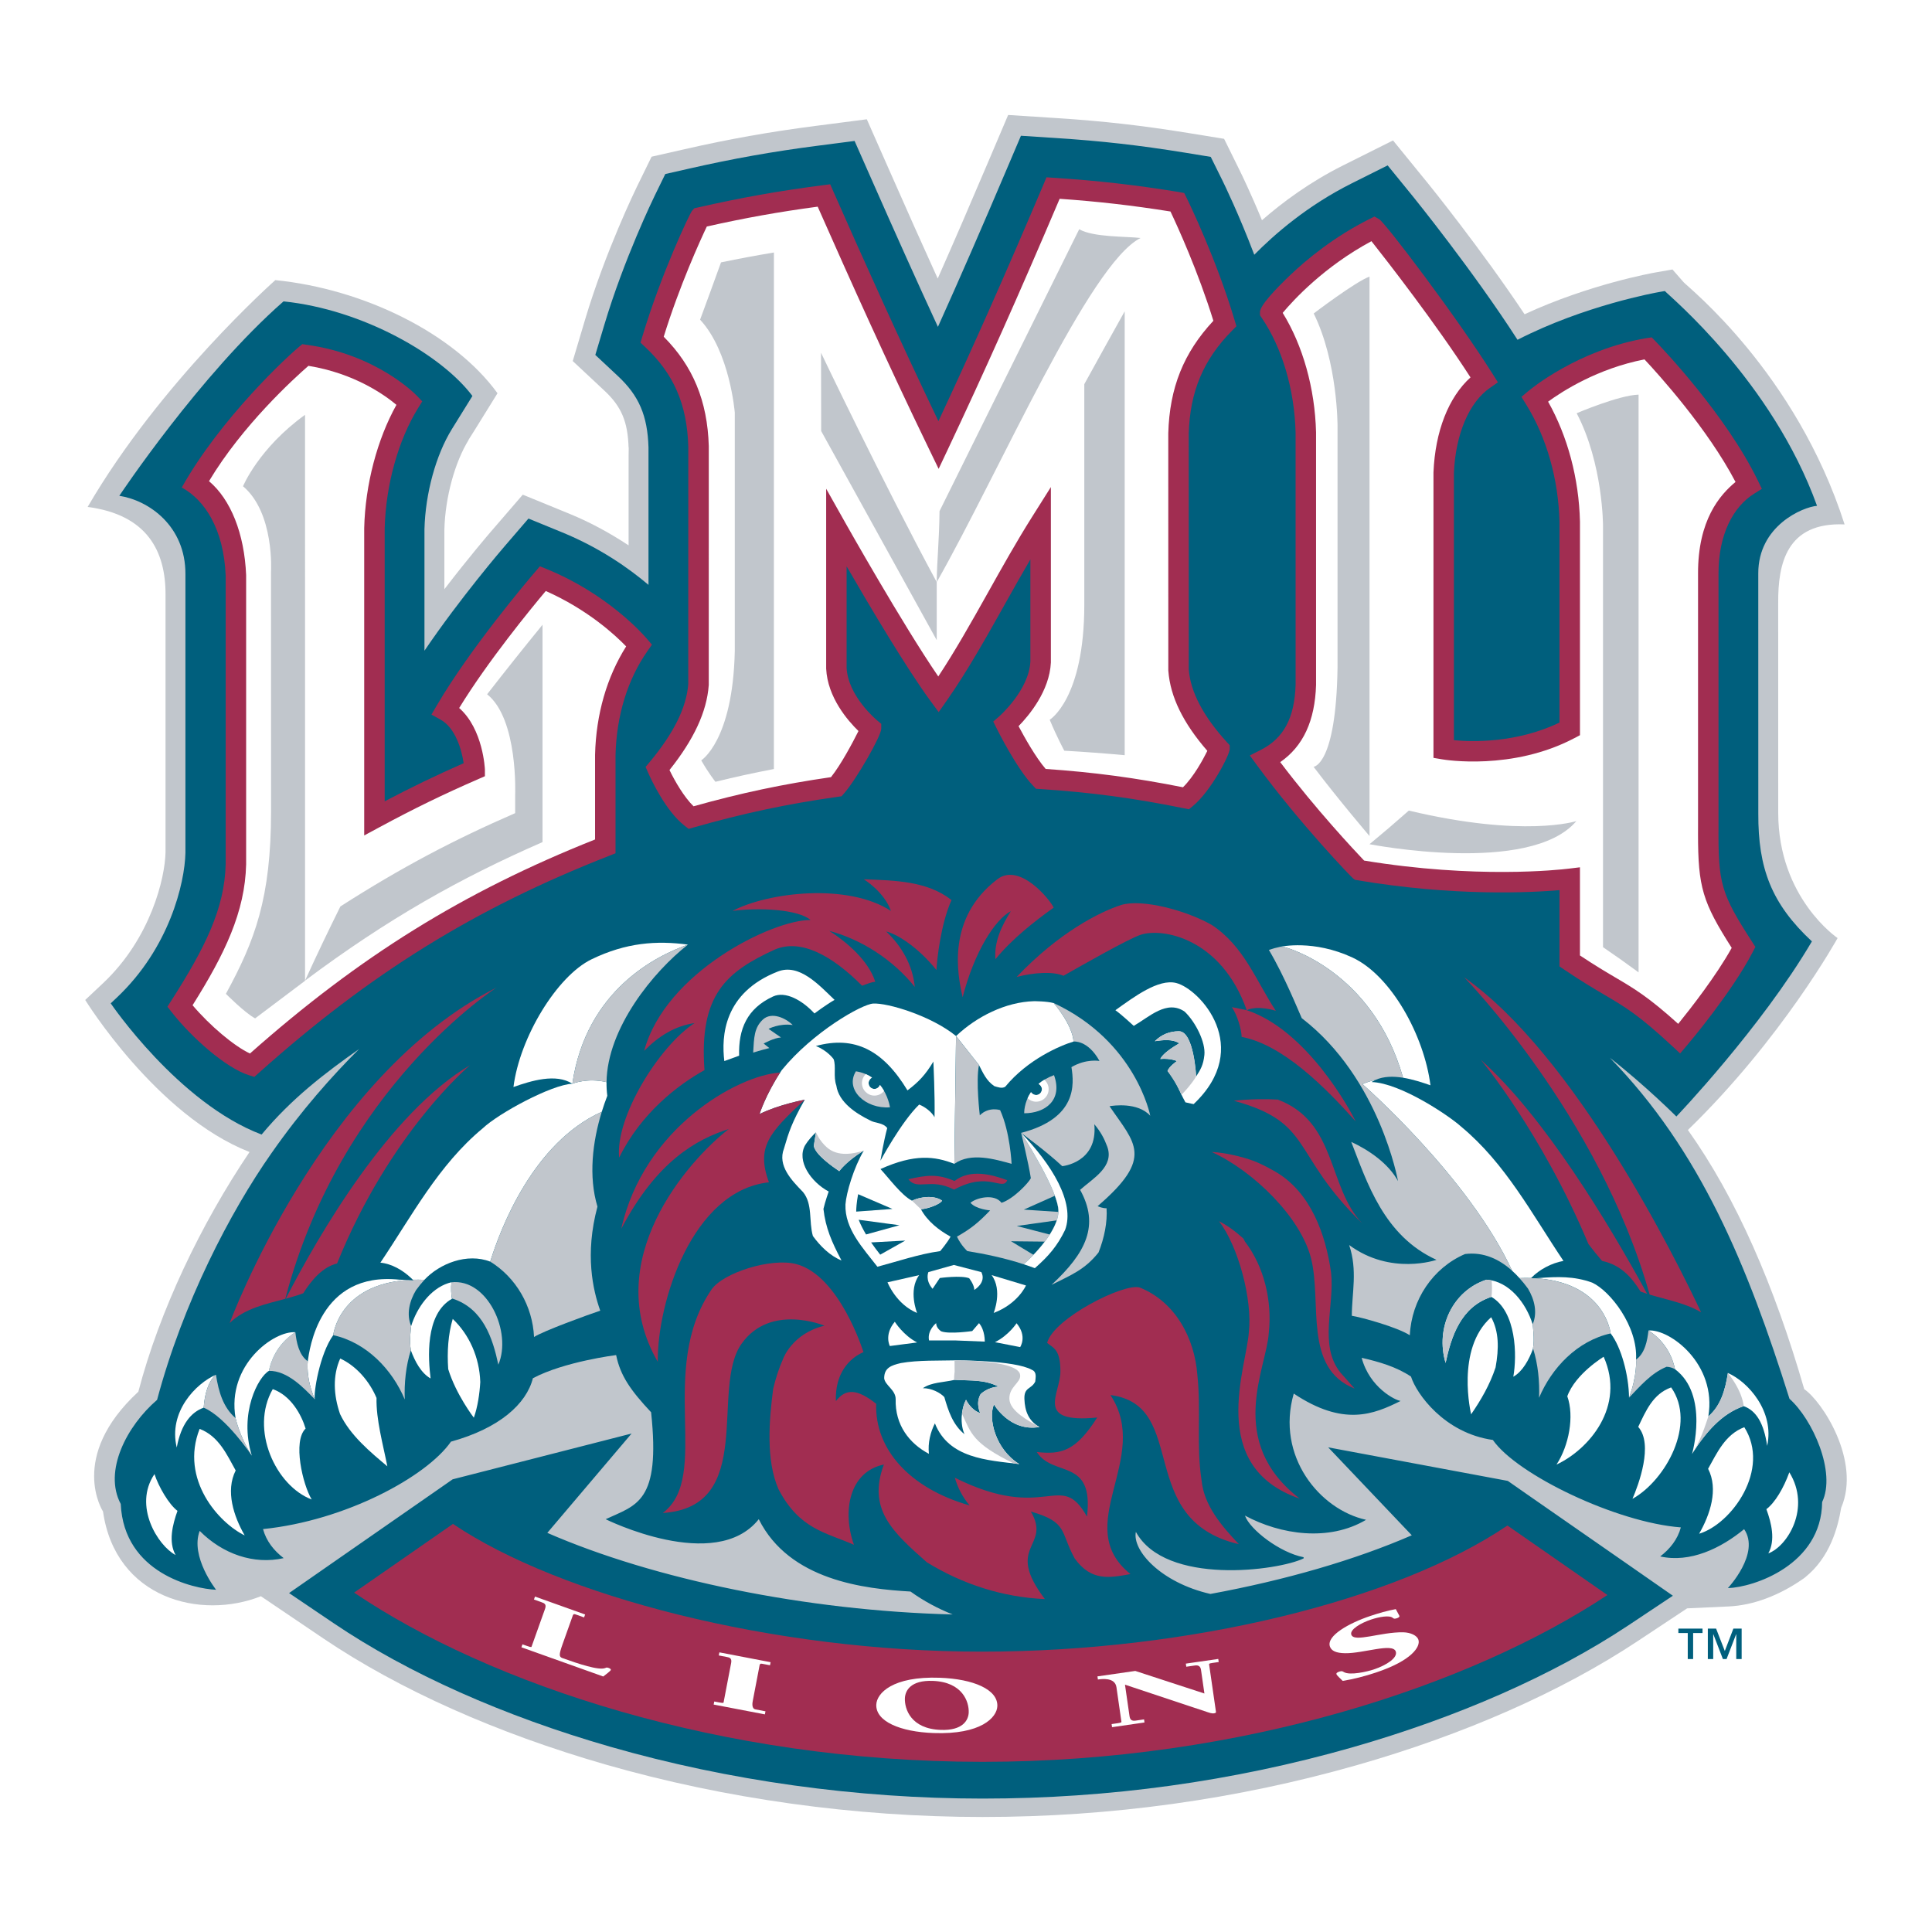 <?xml version="1.0" encoding="utf-8"?>
<!-- Generator: Adobe Illustrator 13.0.0, SVG Export Plug-In . SVG Version: 6.00 Build 14948)  -->
<!DOCTYPE svg PUBLIC "-//W3C//DTD SVG 1.0//EN" "http://www.w3.org/TR/2001/REC-SVG-20010904/DTD/svg10.dtd">
<svg version="1.0" id="Layer_1" xmlns="http://www.w3.org/2000/svg" xmlns:xlink="http://www.w3.org/1999/xlink" x="0px" y="0px"
	 width="192.756px" height="192.756px" viewBox="0 0 192.756 192.756" enable-background="new 0 0 192.756 192.756"
	 xml:space="preserve">
<g>
	<polygon fill-rule="evenodd" clip-rule="evenodd" fill="#FFFFFF" points="0,0 192.756,0 192.756,192.756 0,192.756 0,0 	"/>
	<path fill-rule="evenodd" clip-rule="evenodd" fill="#C1C6CC" d="M180.008,138.596c-2.975-10.306-6.778-19.073-11.606-25.857
		c9.399-9.121,14.935-19.147,14.935-19.147s-5.919-3.988-5.923-12.497c0-0.141-0.002-20.793-0.002-20.958
		c-0.025-3.847,0.805-8.07,6.624-7.816c-4.858-15.168-15.629-23.67-16.06-24.164l-1.113-1.271l-1.665,0.291
		c-0.288,0.049-6.627,1.183-13.091,4.176c-4.333-6.502-9.534-12.932-9.592-13.002c-0.003-0.002-3.533-4.34-3.533-4.34l-4.998,2.501
		c-3.312,1.656-6.022,3.668-8.077,5.461c-1.135-2.748-2.06-4.639-2.188-4.898c-0.004-0.004-1.59-3.224-1.59-3.224l-3.545-0.577
		c-4.596-0.748-8.5-1.19-13.068-1.485l-4.933-0.318l-1.937,4.558c-1.837,4.326-3.491,8.151-5.09,11.762
		c-1.507-3.314-3.125-6.933-4.966-11.115l-2.108-4.775l-5.173,0.669c-4.533,0.587-8.558,1.302-13.043,2.325
		c-0.006,0-3.257,0.739-3.257,0.739l-1.467,3.002c-0.127,0.26-3.139,6.456-5.164,13.237l-1.235,4.15l3.161,2.955
		c1.698,1.589,2.333,3.084,2.412,5.712c0,0,0.012-0.066,0.012-0.08c-0.012,0.389-0.012,1.033-0.012,2.253c0,0,0,4.147,0,7.549
		c-1.871-1.236-3.839-2.308-5.915-3.157l-4.643-1.901l-3.28,3.803c-0.122,0.143-2.13,2.481-4.542,5.631c0-2.979,0-5.919,0-5.957
		c0.082-3.192,1.038-6.714,2.438-8.971c0,0-0.048,0.062-0.082,0.103c0.209-0.312,0.694-1.093,2.129-3.412l0.815-1.316
		c-4.344-5.989-13.359-10.404-22.167-11.287c0,0-11.471,10.156-18.725,22.631c5.889,0.767,7.811,4.356,7.771,8.839
		c0,0.002,0,25.627,0,25.627c-0.056,2.551-1.462,8.548-6.222,13.038l-1.791,1.684c0,0,7.106,11.536,16.394,15.171
		c-4.86,7.207-8.983,15.849-11.093,23.913c-7.064,6.527-3.525,11.951-3.525,11.951c1.255,8.72,9.758,10.832,15.753,8.455
		l6.217,4.204c7.567,5.111,17.3,9.456,28.142,12.579c11.922,3.431,24.941,5.242,37.636,5.242c12.758,0,25.326-1.744,37.351-5.174
		c10.745-3.064,20.442-7.349,28.029-12.383c0,0,4.796-3.182,4.919-3.259c0.145-0.007,4.145-0.189,4.145-0.189
		c2.455-0.112,5.056-1.087,7.515-2.816l0.04-0.03l0.046-0.039c2.523-2.005,3.299-5.021,3.624-6.96
		C185.697,145.764,181.797,139.811,180.008,138.596L180.008,138.596z"/>
	<path fill-rule="evenodd" clip-rule="evenodd" fill="#005F7D" d="M178.536,139.556c-4.187-13.301-8.888-24.77-17.92-34.021
		c3.566,2.787,6.636,5.859,6.636,5.859s8.44-8.831,13.522-17.471c-4.039-3.758-5.372-7.297-5.347-12.754
		c0-0.071-0.004-23.861-0.004-23.937c-0.021-4.781,4.442-6.645,5.862-6.766c-4.494-12.478-14.761-20.948-15.183-21.43l-0.563,0.099
		c-0.312,0.054-7.443,1.331-14.136,4.766c-4.435-6.89-10.369-14.22-10.43-14.295c0-0.002-2.527-3.104-2.527-3.104l-3.577,1.788
		c-4.422,2.211-7.715,5.082-9.73,7.126c-1.548-4.073-3.021-7.094-3.203-7.461l-1.14-2.303l-2.532-0.415
		c-4.525-0.735-8.376-1.174-12.877-1.463l-3.528-0.229l-0.283,0.666l-1.104,2.595c-2.517,5.926-4.733,11.007-6.895,15.805
		c-2.022-4.378-4.212-9.246-6.806-15.131l-1.509-3.417l-3.698,0.479c-4.472,0.578-8.438,1.284-12.86,2.292l-2.328,0.529l-1.05,2.15
		c-0.124,0.254-3.072,6.318-5.044,12.933l-0.887,2.966l2.263,2.116c2.092,1.955,2.946,3.946,3.042,7.103c0,0.001,0,2.234,0,2.234
		s0,8.279,0,11.488c-1.935-1.639-4.84-3.699-8.651-5.255l-3.323-1.362l-2.344,2.722c-0.215,0.248-4.476,5.213-8.033,10.464
		c0-4.201,0-12.128,0-12.128c0.091-3.569,1.139-7.401,2.734-9.979l2.05-3.308c-3.056-4.083-10.92-8.625-18.845-9.438
		c-8.336,7.297-16.385,19.4-16.385,19.4c2.924,0.445,6.617,2.99,6.597,7.82v27.793c-0.063,3.032-1.608,9.514-6.847,14.449
		l-0.607,0.573c0,0,6.75,9.955,15.053,13.09c3.032-3.633,6.313-6.12,9.73-8.534c-2.674,2.661-5.748,6.103-8.739,10.384
		c-4.137,5.887-8.847,14.964-11.418,24.622c-3.021,2.594-5.371,7.104-3.626,10.385c0.318,6.911,7.255,8.463,9.514,8.562
		c0,0-2.611-3.314-1.637-5.875c2.287,2.307,5.399,3.392,8.379,2.718c-0.984-0.753-1.73-1.696-2.062-2.898
		c8.248-0.842,16.334-5.243,18.752-8.724c4.839-1.334,7.526-3.767,8.174-6.326c3.124-1.664,8.305-2.312,8.305-2.312
		c0.419,2.059,1.438,3.516,3.489,5.705c0.966,9.036-1.479,9.241-4.534,10.672c0,0,10.946,5.44,15.276,0
		c3.053,6.115,10.571,6.952,15.141,7.216c1.314,0.945,2.725,1.7,4.205,2.287c-14.599-0.37-29.764-3.485-40.443-8.141l8.408-9.911
		l-17.852,4.568l-2.06,1.434l-9.868,6.86l-4.392,3.056l4.436,2.999c7.404,5.008,16.958,9.271,27.621,12.336
		c11.759,3.381,24.599,5.169,37.129,5.169c12.588,0,24.98-1.711,36.841-5.096c10.573-3.02,20.098-7.219,27.536-12.149l4.498-2.993
		l-4.434-3.087l-9.973-6.931l-2.063-1.44l-17.919-3.346l8.34,8.773c-5.686,2.47-12.608,4.475-20.092,5.853
		c-4.964-1.134-7.822-4.355-7.435-6.193c2.943,5.384,14.212,3.879,16.735,2.646v-0.118c-2.355-0.448-5.361-2.753-5.852-4.152
		c3.562,1.919,8.383,2.616,12.083,0.42c-4.637-1.018-9.016-6.36-7.215-12.593c4.969,3.307,7.967,2.079,10.662,0.734
		c-0.508-0.057-3.084-1.305-3.887-4.304c1.755,0.4,3.476,0.905,4.923,1.874c0.53,1.695,3.314,5.637,8.166,6.322
		c2.419,3.477,12.362,8.242,18.756,8.723c-0.324,1.205-1.082,2.146-2.059,2.899c2.984,0.664,6.043-0.805,8.372-2.722
		c1.646,2.416-1.622,5.881-1.622,5.881c2.564-0.075,9.343-2.314,9.406-8.588C183.214,146.896,180.839,141.604,178.536,139.556
		L178.536,139.556z"/>
	<path fill-rule="evenodd" clip-rule="evenodd" fill="#FFFFFF" d="M105.136,100.08c-0.71-0.196-1.982-0.191-1.982-0.191
		c-2.812,0.079-5.707,1.524-7.766,3.476l2.285,2.896c0.392,0.75,0.722,1.561,1.533,2.104c0.331,0.091,0.755,0.27,1.085,0.06
		c2.265-2.754,5.528-4.124,6.82-4.51C106.98,102.188,105.136,100.08,105.136,100.08L105.136,100.08z"/>
	<path fill-rule="evenodd" clip-rule="evenodd" fill="#FFFFFF" d="M87.112,100.126c-1.126,0.068-6,2.82-9.115,6.64
		c-1.591,2.382-2.218,4.384-2.218,4.384c1.926-0.956,4.513-1.432,4.513-1.432c-1.291,2.276-1.591,3.217-2.074,4.873
		c-0.667,1.716,0.783,3.19,1.896,4.336c0.988,1.202,0.569,2.941,0.988,4.389c0.719,0.993,1.712,1.984,2.855,2.44
		c-0.974-1.838-1.59-3.251-1.801-5.14c0.153-0.688,0.522-1.738,0.522-1.738c-1.77-0.944-3.227-3.051-2.352-4.616
		c0.306-0.496,0.704-0.926,1.08-1.289l-0.213,1.352c0.151,0.869,1.857,2.062,2.541,2.523c0,0.002,0.68-0.979,2.448-2.052
		c-0.998,1.676-1.748,4.21-1.83,5.366c-0.091,2.434,1.746,4.356,3.188,6.221c2.043-0.542,4.129-1.26,6.264-1.561
		c0,0,0.736-0.872,1.034-1.442c-1.151-0.631-2.31-1.53-2.953-2.729c0.792-0.074,1.955-0.534,2.104-0.865
		c-0.807-0.573-2.213-0.377-2.999,0.009c-1.049-0.538-2.326-2.279-3.144-3.159c3.424-1.541,5.419-1.278,7.369-0.521l0.169-12.75
		C92.926,101.355,88.558,100.039,87.112,100.126L87.112,100.126z"/>
	<path fill-rule="evenodd" clip-rule="evenodd" fill="#A12D51" d="M150.399,152.202c-11.038,7.468-31.72,12.584-52.451,12.584
		c-20.886,0-42.09-5.559-52.757-12.744l-9.862,6.854c13.462,9.101,36.521,16.883,62.698,16.883c25.95,0,48.833-7.679,62.345-16.643
		L150.399,152.202L150.399,152.202z"/>
	<path fill-rule="evenodd" clip-rule="evenodd" fill="#FFFFFF" d="M56.113,164.083c-0.372,1.046-0.327,1.229,0.006,1.347
		c1.557,0.556,3.621,1.258,4.278,0.986c0.089-0.046,0.153-0.068,0.334-0.002c0.167,0.06,0.233,0.135,0.208,0.207
		c-0.033,0.09-0.524,0.473-0.753,0.644l-8.164-2.914l0.105-0.294c0.762,0.271,0.878,0.312,0.905,0.234l1.348-3.779
		c0.168-0.473-0.097-0.565-0.346-0.655l-0.761-0.273l0.103-0.294l5.002,1.788l-0.105,0.292l-0.746-0.265
		c-0.231-0.083-0.28-0.102-0.365,0.034L56.113,164.083L56.113,164.083z"/>
	<path fill-rule="evenodd" clip-rule="evenodd" fill="#FFFFFF" d="M71.774,164.856l5.11,0.982l-0.06,0.306l-0.672-0.128
		c-0.243-0.047-0.294-0.057-0.36,0.091l-0.686,3.584c-0.032,0.162-0.149,0.777,0.266,0.854l1,0.193l-0.06,0.306l-5.11-0.98
		l0.06-0.306c0.793,0.153,0.915,0.177,0.93,0.093l0.755-3.938c0.094-0.493-0.181-0.546-0.441-0.597l-0.793-0.152L71.774,164.856
		L71.774,164.856z"/>
	<path fill-rule="evenodd" clip-rule="evenodd" fill="#FFFFFF" d="M90.281,169.446c0.028-0.788,0.592-1.822,2.771-1.744
		c3.004,0.108,3.634,2.115,3.597,3.149c-0.027,0.788-0.607,1.82-2.788,1.742C90.856,172.487,90.244,170.483,90.281,169.446
		L90.281,169.446L90.281,169.446z M93.146,172.906c4.727,0.17,6.317-1.55,6.359-2.684c0.06-1.668-2.4-2.711-5.738-2.832
		c-4.727-0.17-6.3,1.552-6.34,2.687C87.366,171.743,89.808,172.786,93.146,172.906L93.146,172.906z"/>
	<path fill-rule="evenodd" clip-rule="evenodd" fill="#FFFFFF" d="M120.164,168.961l-0.337-2.342
		c-0.049-0.335-0.217-0.512-0.616-0.452l-0.854,0.123l-0.046-0.31l3.236-0.468l0.045,0.308l-0.625,0.092
		c-0.157,0.022-0.348,0.05-0.336,0.132l0.688,4.76c0.009,0.065-0.055,0.115-0.194,0.135c-0.242,0.035-0.509-0.075-0.656-0.12
		l-8.229-2.739l0.452,3.134c0.048,0.334,0.197,0.512,0.599,0.454l0.852-0.124l0.043,0.308l-3.237,0.47l-0.043-0.309l0.626-0.091
		c0.157-0.023,0.367-0.054,0.354-0.135l-0.497-3.452c-0.146-1.017-1.503-0.82-1.85-0.77l-0.047-0.311l3.776-0.544L120.164,168.961
		L120.164,168.961z"/>
	<path fill-rule="evenodd" clip-rule="evenodd" fill="#FFFFFF" d="M139.615,161.206c0.042,0.063-0.021,0.173-0.238,0.244
		c-0.254,0.084-0.328,0.041-0.411-0.028c-0.32-0.299-1.38-0.104-2.159,0.156c-1.048,0.348-2.154,1.004-1.988,1.509
		c0.272,0.819,2.941-0.274,5.186-0.233c0.747,0.021,1.371,0.323,1.509,0.736c0.233,0.701-0.673,2.096-4.251,3.284
		c-1.104,0.368-2.215,0.653-3.301,0.83c-0.176-0.173-0.582-0.544-0.62-0.66c-0.037-0.107,0.038-0.186,0.29-0.271
		c0.255-0.081,0.339-0.016,0.438,0.046c0.606,0.372,2.374-0.052,2.972-0.251c1.318-0.439,2.419-1.177,2.216-1.793
		c-0.298-0.899-3.227,0.198-5.067,0.166c-0.889-0.014-1.364-0.237-1.508-0.674c-0.352-1.062,1.897-2.33,4.049-3.046
		c0.832-0.278,1.693-0.528,2.526-0.678L139.615,161.206L139.615,161.206z"/>
	<path fill-rule="evenodd" clip-rule="evenodd" fill="#FFFFFF" d="M45.09,129.577c-0.065-0.4-0.125-1.019-0.052-1.641
		c-0.044,0.012-0.113,0.016-0.31,0.081c-1.809,0.583-3.144,2.471-3.707,4.285c0,0-0.214,1.512-0.021,2.439
		c0-0.001-0.012-0.016-0.012-0.024c0.409,1.116,1.036,2.286,1.972,2.812c-0.225-1.879-0.608-6.423,2.146-7.957
		C45.102,129.573,45.096,129.575,45.09,129.577L45.09,129.577z"/>
	<path fill-rule="evenodd" clip-rule="evenodd" fill="#FFFFFF" d="M68.637,94.244c-3.139-0.418-6.167-0.206-9.617,1.465
		c-3.449,1.67-7.169,7.792-7.792,12.743c1.752-0.618,4.239-1.39,5.876-0.328C58.489,98.755,65.527,95.335,68.637,94.244
		L68.637,94.244z"/>
	<path fill-rule="evenodd" clip-rule="evenodd" fill="#FFFFFF" d="M48.911,125.871C48.916,125.875,49.311,126.043,48.911,125.871
		L48.911,125.871z"/>
	<path fill-rule="evenodd" clip-rule="evenodd" fill="#FFFFFF" d="M60.513,107.965c-1.927-0.461-3.41,0.158-3.41,0.158
		c-2.078,0.096-7.345,2.937-8.954,4.46c-4.404,3.656-7.039,8.696-10.198,13.393c1.115,0.104,2.225,0.744,3.052,1.523
		c0.087,0.079,0.199,0.2,0.181,0.178c0.364-0.013,0.753,0,1.159,0.009c1.527-1.626,4.259-2.706,6.567-1.814
		c1.004-3.233,4.255-11.86,11.128-14.948c0.169-0.546,0.354-1.082,0.553-1.595C60.531,108.876,60.507,108.419,60.513,107.965
		L60.513,107.965z"/>
	<path fill-rule="evenodd" clip-rule="evenodd" fill="#FFFFFF" d="M39.845,127.674c-8.043-0.854-8.985,7.078-9.138,8.141
		c0-0.001-0.229,1.656,0.71,3.804c-0.16-0.58,0.469-4.53,1.829-6.409c0,0,0.544-5.062,7.464-5.503
		C40.553,127.699,40.417,127.686,39.845,127.674L39.845,127.674z"/>
	<path fill-rule="evenodd" clip-rule="evenodd" fill="#A12D51" d="M169.722,130.933c-2.591-5.499-12.601-25.668-23.64-33.427
		c0,0,13.462,13.738,18.504,31.657C166.307,129.682,168.225,130.028,169.722,130.933L169.722,130.933z"/>
	<path fill-rule="evenodd" clip-rule="evenodd" fill="#A12D51" d="M159.837,125.801c1.885,0.409,2.949,1.63,3.846,3.061
		c0.212,0.079,0.434,0.152,0.653,0.224c-3.885-7.113-10.266-17.688-16.598-23.354c0-0.001,6.019,7.154,10.745,18.392
		C158.922,124.697,159.367,125.261,159.837,125.801L159.837,125.801z"/>
	<path fill-rule="evenodd" clip-rule="evenodd" fill="#A12D51" d="M22.915,132.002c1.472-1.471,3.68-1.911,5.546-2.417
		c5.551-21.173,21.093-31.062,21.093-31.062C32.047,107.292,22.915,132.002,22.915,132.002L22.915,132.002z"/>
	<path fill-rule="evenodd" clip-rule="evenodd" fill="#A12D51" d="M30.255,129.03c0.809-1.295,1.925-2.622,3.376-2.975
		c5.304-13.147,13.271-19.788,13.271-19.788c-8.05,4.76-15.073,16.867-18.39,23.304C29.114,129.404,29.703,129.236,30.255,129.03
		L30.255,129.03z"/>
	<path fill-rule="evenodd" clip-rule="evenodd" fill="#FFFFFF" d="M127.734,94.461l0.453,0.039c0,0,8.738,2.243,11.799,13.026
		c0.958,0.155,1.92,0.47,2.731,0.754c-0.624-4.948-3.918-10.955-7.794-12.752S127.82,94.446,127.734,94.461L127.734,94.461z"/>
	<path fill-rule="evenodd" clip-rule="evenodd" fill="#FFFFFF" d="M145.785,112.411c-1.183-1.075-6.034-4.354-8.941-4.457
		c0.13-0.085,0.267-0.153,0.406-0.217c-0.007,0.002-0.014,0.004-0.02,0.006c-0.439,0.094-0.881,0.231-1.3,0.42
		c0,0,10.621,9.283,14.936,18.622c-0.011-0.01,0.031,0.027,0.061,0.056c0.235,0.215,0.46,0.439,0.671,0.676
		c0.401-0.018,0.789-0.024,1.159-0.009c0.837-0.854,2.027-1.488,3.229-1.707C152.832,121.104,150.194,116.07,145.785,112.411
		L145.785,112.411z"/>
	<path fill-rule="evenodd" clip-rule="evenodd" fill="#C1C6CC" d="M135.931,108.163c0.419-0.188,0.86-0.326,1.3-0.42
		c0.811-0.365,1.786-0.376,2.756-0.217C136.926,96.743,128.188,94.5,128.188,94.5l-0.453-0.039
		c-0.376,0.078-0.757,0.182-1.137,0.312c1.58,2.668,2.903,5.983,3.278,6.808c7.775,5.968,9.604,16.256,9.604,16.256
		c-0.963-1.773-2.921-3.1-4.665-3.909c1.571,4.03,3.247,9.387,8.506,11.766c0,0-4.549,1.597-8.715-1.476
		c0.853,2.534,0.272,4.766,0.265,7.057c0.93,0.146,4.474,1.112,5.787,1.943c0.168-3.532,2.3-6.726,5.51-8.103
		c1.863-0.235,3.432,0.527,4.699,1.669C146.552,117.446,135.931,108.163,135.931,108.163L135.931,108.163z"/>
	<path fill-rule="evenodd" clip-rule="evenodd" fill="#FFFFFF" d="M146.775,141.104c0.992-1.438,1.874-2.967,2.438-4.673
		c0.345-1.899,0.345-3.579-0.438-5.011C145.193,134.579,146.775,141.104,146.775,141.104L146.775,141.104z"/>
	<path fill-rule="evenodd" clip-rule="evenodd" fill="#FFFFFF" d="M156.369,139.306c0.718,1.998,0.159,4.933-1.076,6.814
		c3.237-1.509,6.916-5.795,4.705-10.755C159.998,135.365,157.183,137.059,156.369,139.306L156.369,139.306z"/>
	<path fill-rule="evenodd" clip-rule="evenodd" fill="#FFFFFF" d="M163.445,142.361c1.537,1.738,0.038,5.762-0.573,7.178
		c3.325-1.855,6.413-7.49,3.859-11.117C164.904,139.067,164.189,140.805,163.445,142.361L163.445,142.361z"/>
	<path fill-rule="evenodd" clip-rule="evenodd" fill="#FFFFFF" d="M170.418,146.54c1.052,2.042,0.195,4.582-0.896,6.482
		c3.26-0.986,7.159-6.426,4.507-10.632C172.117,143.121,171.316,144.944,170.418,146.54L170.418,146.54z"/>
	<path fill-rule="evenodd" clip-rule="evenodd" fill="#FFFFFF" d="M176.232,150.571c0.501,1.373,0.925,3.083,0.194,4.41
		c1.918-0.707,4.283-4.546,2.096-8.089C177.963,148.452,177.093,149.924,176.232,150.571L176.232,150.571z"/>
	<path fill-rule="evenodd" clip-rule="evenodd" fill="#FFFFFF" d="M163.229,135.646c0.188-3.322-2.584-6.85-4.37-7.676
		c-1.837-0.671-3.547-0.593-5.224-0.467c-0.117,0.007-0.238,0.015-0.4,0.029c0.146,0.007,0.292,0.02,0.434,0.033
		c6.514,0.627,7.025,5.47,7.025,5.47c1.057,1.364,1.815,4.178,1.834,6.41C163.372,137.201,163.229,135.646,163.229,135.646
		L163.229,135.646z"/>
	<path fill-rule="evenodd" clip-rule="evenodd" fill="#FFFFFF" d="M152.913,132.127c-0.647-2.095-2.335-4.315-4.613-4.45
		c-3.345,1.096-5.121,4.791-4.073,8.305c0.563-2.628,1.508-5.596,4.567-6.592c2.506,1.462,2.568,5.878,2.189,7.968
		c0.928-0.527,1.562-1.692,1.972-2.811c-0.009,0.011-0.012,0.021-0.016,0.026C153.128,133.643,152.913,132.127,152.913,132.127
		L152.913,132.127z"/>
	<path fill-rule="evenodd" clip-rule="evenodd" fill="#FFFFFF" d="M172.393,136.984c-0.268,1.73-0.733,3.284-1.952,4.329
		c0.87-5.215-3.841-8.734-5.972-8.569c1.899,1.211,2.474,3.001,2.646,3.861c3.428,2.566,1.7,8.456,1.7,8.456
		c1.312-2.082,2.911-4.003,5.149-4.771c1.25,0.441,2.024,1.711,2.345,3.964C177.065,140.836,174.409,137.86,172.393,136.984
		L172.393,136.984z"/>
	<path fill-rule="evenodd" clip-rule="evenodd" fill="#C1C6CC" d="M57.104,108.123c0,0,1.482-0.619,3.41-0.158
		c0.07-5.404,4.684-11.034,8.124-13.721C65.529,95.333,58.489,98.75,57.104,108.123L57.104,108.123z"/>
	<path fill-rule="evenodd" clip-rule="evenodd" fill="#C1C6CC" d="M59.608,120.385c-0.905-3.001-0.498-6.46,0.431-9.462
		c-6.873,3.088-10.124,11.715-11.128,14.948c2.569,1.585,4.223,4.422,4.371,7.522c0.972-0.622,5.384-2.219,6.603-2.628
		C59.161,128.716,58.33,125.157,59.608,120.385L59.608,120.385z"/>
	<path fill-rule="evenodd" clip-rule="evenodd" fill="#FFFFFF" d="M47.917,137.884c-0.065,1.147-0.259,2.503-0.643,3.559
		c0,0-1.773-2.302-2.555-4.843c-0.125-1.725-0.002-3.508,0.45-5.011C46.798,133.134,47.834,135.386,47.917,137.884L47.917,137.884z"
		/>
	<path fill-rule="evenodd" clip-rule="evenodd" fill="#FFFFFF" d="M37.566,139.474c-0.692-1.641-1.992-3.183-3.623-3.935
		c-0.761,1.705-0.67,3.633-0.018,5.536c1.002,2.129,3.052,3.821,4.72,5.221C38.208,144.082,37.515,141.62,37.566,139.474
		L37.566,139.474z"/>
	<path fill-rule="evenodd" clip-rule="evenodd" fill="#FFFFFF" d="M30.49,142.53c-1.308,1.248-0.287,5.601,0.608,7.074
		c-3.579-1.346-6.201-6.977-3.885-11.011C29.031,139.238,30.076,141.154,30.49,142.53L30.49,142.53z"/>
	<path fill-rule="evenodd" clip-rule="evenodd" fill="#FFFFFF" d="M23.514,146.709c-1.036,2.044-0.193,4.582,0.898,6.479
		c-2.561-1.237-6.484-5.569-4.496-10.629C21.826,143.29,22.626,145.115,23.514,146.709L23.514,146.709z"/>
	<path fill-rule="evenodd" clip-rule="evenodd" fill="#FFFFFF" d="M17.708,150.739c-0.493,1.376-0.924,3.087-0.189,4.409
		c-1.763-0.937-4.257-4.906-2.105-8.081C15.818,148.324,16.851,150.096,17.708,150.739L17.708,150.739z"/>
	<path fill-rule="evenodd" clip-rule="evenodd" fill="#C1C6CC" d="M144.227,135.981c0.563-2.628,1.508-5.596,4.567-6.592
		c0.092-0.462,0.062-1.185,0.031-1.64c-0.173-0.036-0.345-0.062-0.525-0.073C144.955,128.772,143.179,132.468,144.227,135.981
		L144.227,135.981z"/>
	<path fill-rule="evenodd" clip-rule="evenodd" fill="#C1C6CC" d="M153.234,127.533c-0.188,0.01-0.494-0.004-0.477-0.025
		c-0.371-0.016-0.761-0.009-1.164,0.009c0.306,0.336,0.586,0.681,0.851,1.042c0.66,1.104,0.966,2.402,0.469,3.568
		c0,0,0.215,1.516,0.026,2.446c0.004-0.006,0.007-0.016,0.016-0.026c0.493,1.547,0.664,3.307,0.597,4.909
		c1.266-2.997,3.822-5.684,7.142-6.42C160.693,133.036,160.159,127.98,153.234,127.533L153.234,127.533z"/>
	<path fill-rule="evenodd" clip-rule="evenodd" fill="#C1C6CC" d="M166.276,136.363c0.311,0.011,0.588,0.101,0.839,0.242
		c-0.173-0.86-0.747-2.65-2.646-3.861c-0.114,1.006-0.348,2.268-1.24,2.902c0,0,0.144,1.555-0.701,3.8
		C163.631,138.308,164.728,136.995,166.276,136.363L166.276,136.363z"/>
	<path fill-rule="evenodd" clip-rule="evenodd" fill="#C1C6CC" d="M45.038,127.937c-0.074,0.622-0.014,1.24,0.052,1.641
		c0.02-0.004,0.032-0.01,0.056-0.016c3.064,0.995,4.009,3.958,4.573,6.59C51.11,132.898,48.617,127.522,45.038,127.937
		L45.038,127.937z"/>
	<path fill-rule="evenodd" clip-rule="evenodd" fill="#C1C6CC" d="M40.71,127.706c0.177,0.006,0.363,0.027,0.544,0.04
		c-0.024-0.023-0.051-0.047-0.069-0.069c0.364-0.013,0.753,0,1.161,0.009c-0.306,0.336-0.59,0.683-0.847,1.042
		c-0.66,1.104-0.966,2.408-0.478,3.575c0,0-0.214,1.512-0.021,2.439c0-0.001-0.012-0.016-0.012-0.024
		c-0.493,1.547-0.67,3.303-0.603,4.91c-1.261-3-3.821-5.687-7.14-6.419C33.246,133.209,33.791,128.147,40.71,127.706L40.71,127.706z
		"/>
	<path fill-rule="evenodd" clip-rule="evenodd" fill="#C1C6CC" d="M26.83,136.771c0.17-0.858,0.745-2.647,2.638-3.854
		c0.113,1.004,0.348,2.261,1.239,2.897c0-0.001-0.229,1.656,0.71,3.804C30.313,138.475,28.669,136.738,26.83,136.771L26.83,136.771z
		"/>
	<path fill-rule="evenodd" clip-rule="evenodd" fill="#A12D51" d="M105.124,90.553c-1.925,1.383-4.122,3.093-5.809,5.144
		c-0.148-1.746,0.643-3.375,1.537-4.786c-1.597,0.836-3.646,4.072-4.809,8.582c-0.525-2.282-1.623-7.884,3.458-11.767
		C101.741,86.004,104.789,89.799,105.124,90.553L105.124,90.553z"/>
	<path fill-rule="evenodd" clip-rule="evenodd" fill="#A12D51" d="M86.184,87.726c0,0,2.032,1.243,2.706,3.157
		c-4.327-2.817-12.266-1.862-15.811,0c2.692-0.361,6.556-0.153,7.792,0.905c-3.792-0.031-14.493,5.208-16.602,13.055
		c1.447-1.479,3.101-2.492,5.026-2.769c-3.517,2.287-7.919,9.357-7.523,13.424c2.193-4.466,5.899-7.281,8.514-8.732
		c-0.553-7.556,2.207-9.822,7.015-12.028c2.608-1.109,5.708,0.595,8.708,3.608c0.447-0.155,0.897-0.364,1.318-0.39
		c-0.687-2.14-2.857-3.973-4.595-5.086c3.243,0.871,6.367,2.889,8.536,5.594c-0.215-2.161-1.295-4.06-2.857-5.533
		c1.104,0.267,3.163,1.55,5.019,3.849c0.05-1.094,0.451-4.655,1.503-6.981C92.53,87.904,89.339,87.843,86.184,87.726L86.184,87.726z
		"/>
	<path fill-rule="evenodd" clip-rule="evenodd" fill="#C1C6CC" d="M101.877,113.028c0,0,0.729,2.961,0.971,4.523
		c-0.241,0.48-1.752,2.08-2.926,2.453c-0.729-0.962-2.55-0.487-3.097,0c0.547,0.646,1.957,0.758,1.957,0.758
		c-1.181,1.239-1.937,1.839-3.305,2.617c0.417,0.9,1.033,1.442,1.033,1.442c1.693,0.273,3.67,0.676,5.629,1.316
		c1.415-1.27,3.39-3.49,3.464-5.227C105.686,118.866,101.877,113.028,101.877,113.028L101.877,113.028z"/>
	<path fill-rule="evenodd" clip-rule="evenodd" fill="#FFFFFF" d="M83.265,99.759c-0.841,0.476-2.006,1.353-2.006,1.353
		c-1.233-1.333-2.909-2.255-4.133-1.692c-2.609,1.207-3.456,3.255-3.384,5.907l-1.476,0.536c-0.298-2.46-0.08-6.81,5.327-8.929
		C79.747,96.086,81.704,98.27,83.265,99.759L83.265,99.759z"/>
	<path fill-rule="evenodd" clip-rule="evenodd" fill="#FFFFFF" d="M119.09,110.157c0,0-0.41-0.077-0.819-0.177
		c-0.645-1.157-0.984-2.251-1.787-3.124c0.148-0.445,0.939-0.994,0.939-0.994s-0.649-0.3-1.663-0.209
		c0.266-0.534,1.112-1.093,1.896-1.562c-0.688-0.448-1.621-0.329-2.438-0.211c0.661-0.663,1.476-0.991,2.408-0.991
		c1.5,0.018,1.712,4.513,1.712,4.513c0.419-0.662,0.72-1.123,0.824-2.15c0.128-1.25-0.863-3.265-1.965-4.319
		c-1.774-1.232-3.556,0.543-5.083,1.419c0,0-1.201-1.118-1.831-1.563c1.858-1.328,4.291-3.16,6.066-2.715
		C119.685,98.658,125.086,104.482,119.09,110.157L119.09,110.157z"/>
	<path fill-rule="evenodd" clip-rule="evenodd" fill="#C1C6CC" d="M79.091,102.266c-1.36-0.187-2.412,0.384-2.412,0.384l1.239,0.857
		c-0.712,0.044-1.729,0.61-1.729,0.61l0.567,0.45c-0.757,0.184-1.612,0.45-1.612,0.45c0.083-1.52,0.104-2.486,0.969-3.297
		C76.979,100.92,78.375,101.559,79.091,102.266L79.091,102.266z"/>
	<path fill-rule="evenodd" clip-rule="evenodd" fill="#005F7D" d="M93.122,105.914c-0.805,1.352-1.507,2.061-2.583,2.875
		c-2.429-4.026-5.287-5.484-9.142-4.428c1.189,0.466,1.775,1.314,1.775,1.314c0.263,0.747-0.051,1.717,0.269,2.629
		c0.238,1.682,1.988,2.796,3.338,3.463c0.541,0.324,1.294,0.207,1.74,0.777c-0.372,1.384-0.678,3.265-0.678,3.265
		s2.074-3.873,3.865-5.608c0.604,0.237,1.262,0.752,1.531,1.265C93.297,109.533,93.122,105.914,93.122,105.914L93.122,105.914z"/>
	<path fill-rule="evenodd" clip-rule="evenodd" fill="#C1C6CC" d="M87.794,108.244c-0.085,0.22-0.3,0.401-0.552,0.401
		c-0.318,0-0.582-0.26-0.582-0.586c0-0.227,0.149-0.448,0.342-0.549c-0.43-0.297-0.958-0.522-1.608-0.625
		c-1.131,1.826,0.97,3.784,3.398,3.59C88.792,110.476,88.629,109.269,87.794,108.244L87.794,108.244z"/>
	<path fill-rule="evenodd" clip-rule="evenodd" fill="#C1C6CC" d="M105.159,107.266c-0.644,0.238-1.147,0.542-1.545,0.874
		c0.186,0.102,0.337,0.308,0.337,0.524c0,0.328-0.262,0.589-0.58,0.589c-0.198,0-0.4-0.127-0.51-0.286
		c-0.722,1.062-0.675,2.104-0.675,2.104C104.267,111.07,106.061,109.775,105.159,107.266L105.159,107.266z"/>
	<path fill-rule="evenodd" clip-rule="evenodd" fill="#A12D51" d="M100.493,117.751c-0.487,1.144-1.817-0.961-5.301,0.938
		c-2.383-1.221-3.656,0.137-4.566-1.038c1.744-0.388,2.865-0.578,4.609,0.179C96.767,116.623,98.896,117.15,100.493,117.751
		L100.493,117.751z"/>
	<path fill-rule="evenodd" clip-rule="evenodd" fill="#FFFFFF" d="M103.71,142.373c-1.088-0.601-1.462-1.593-1.505-2.802
		c-0.04-1.2,0.69-0.946,1.081-1.728c0.032-0.39,0.184-0.962-0.33-1.173c-1.735-0.985-7.722-0.948-7.722-0.948
		c-1.362,0.041-3.656-0.037-5.353,0.271c-0.98,0.229-1.666,0.48-1.666,1.522c0.08,0.694,1.146,1.153,1.146,2.074
		c-0.076,2.593,1.374,4.433,3.318,5.46c-0.12-1.082,0.151-2.165,0.597-3.04c1.386,3.493,5.203,3.674,8.416,4.06
		c-2.4-1.481-3.121-4.569-2.524-5.949C99.167,140.12,100.743,142.885,103.71,142.373L103.71,142.373L103.71,142.373z
		 M97.835,139.097c-0.529,0.906-0.04,1.883-0.04,1.883c-0.634-0.182-1.169-0.828-1.414-1.323c-0.507,0.934-0.599,2.438-0.153,3.435
		c-1.17-0.938-1.621-2.354-2.012-3.704c-0.39-0.426-1.277-0.902-2.142-0.887c0.843-0.601,2.104-0.578,3.16-0.831
		c1.775,0.094,2.914-0.044,4.412,0.674C98.499,138.405,97.835,139.097,97.835,139.097L97.835,139.097z"/>
	<path fill-rule="evenodd" clip-rule="evenodd" fill="#005F7D" d="M105.593,120.666c0-0.003,0-0.003,0-0.005
		c-0.016-0.172-0.051-0.354-0.091-0.527c-0.002-0.016-0.007-0.031-0.013-0.049c-0.009-0.042-0.021-0.083-0.031-0.124
		c-0.057-0.209-0.13-0.429-0.215-0.66l-3.096,1.383l3.454,0.229c0.002-0.051,0-0.105-0.003-0.159
		C105.598,120.723,105.598,120.693,105.593,120.666L105.593,120.666z"/>
	<path fill-rule="evenodd" clip-rule="evenodd" fill="#005F7D" d="M105.434,121.755l-3.989,0.561l3.288,0.856
		C105.035,122.695,105.28,122.218,105.434,121.755L105.434,121.755z"/>
	<path fill-rule="evenodd" clip-rule="evenodd" fill="#005F7D" d="M104.238,123.877l-3.365-0.035l2.236,1.353
		C103.497,124.787,103.887,124.342,104.238,123.877L104.238,123.877z"/>
	<path fill-rule="evenodd" clip-rule="evenodd" fill="#A12D51" d="M119.881,147.689c-0.543-3.465-0.038-6.985-0.42-10.502
		c-0.267-3.644-2.168-7.286-5.74-8.728c-1.536-0.502-8.637,3.083-9.247,5.522c0.61,0.516,1.324,0.612,1.324,2.857
		c0,2.239-2.645,5.199,3.67,4.589c-2.144,3.362-3.567,3.712-6.028,3.441c1.645,2.573,5.722,0.53,5.009,6.444
		c-2.688-4.768-3.993,0.705-13.185-3.88c0.267,0.923,0.72,1.869,1.47,2.762c-5.963-1.693-9.469-5.608-9.316-10.138
		c-1.88-1.486-3.03-1.559-4.022-0.265c-0.102-2.749,1.326-4.275,2.75-4.889c0,0-2.36-7.659-6.726-8.79
		c-2.49-0.641-7.291,0.865-8.442,2.56c-5.459,8.015,0.04,18.613-4.853,22.279c9.372-0.605,4.688-12.433,7.866-16.892
		c2.883-4.059,8.267-1.793,8.267-1.793c-3.23,0.773-4.123,3.295-4.123,3.295c-0.428,0.961-0.754,1.981-0.995,3.008
		c-0.396,3.038-0.757,7.1,0.537,10.019c2.096,4.004,4.726,4.303,7.521,5.535c-1.189-3.318-0.475-7.295,2.986-8.006
		c-1.654,4.451,0.855,6.716,4.283,9.749c3.577,2.201,7.579,3.49,11.782,3.675c-4.098-5.396,0.7-5.14-1.401-8.736
		c3.733,1.075,2.9,2.006,4.376,4.684c1.654,2.293,3.458,1.941,5.561,1.556c-6.032-4.845,2.18-11.544-1.995-17.86
		c7.937,1.016,2.344,12.435,12.815,14.88C121.861,152.23,120.117,150.185,119.881,147.689L119.881,147.689z"/>
	<path fill-rule="evenodd" clip-rule="evenodd" fill="#FFFFFF" d="M87.792,108.246c-0.086,0.218-0.3,0.399-0.55,0.399
		c-0.318,0-0.582-0.26-0.582-0.586c0-0.227,0.149-0.448,0.34-0.549c-0.185-0.129-0.391-0.246-0.62-0.344
		c-0.235,0.226-0.384,0.542-0.384,0.893c0,0.692,0.561,1.249,1.245,1.249c0.391,0,0.735-0.183,0.964-0.463
		C88.09,108.646,87.953,108.443,87.792,108.246L87.792,108.246z"/>
	<path fill-rule="evenodd" clip-rule="evenodd" fill="#A12D51" d="M76.715,117.959c-1.284-3.519,0.028-4.947,3.577-8.241
		c0,0-2.587,0.476-4.513,1.432c0-0.001,0.586-1.869,2.061-4.146c-0.014,0-0.042,0.007-0.042,0.007
		c-4.221,0.281-13.572,5.521-15.814,15.585c3.539-6.746,7.501-8.925,10.726-9.955c-4.082,3.169-12.903,13.154-7.085,23.228
		C65.563,129.968,69.035,118.795,76.715,117.959L76.715,117.959z"/>
	<path fill-rule="evenodd" clip-rule="evenodd" fill="#A12D51" d="M104.905,128.172c0,0.005,0.002,0.01,0.003,0.017
		C104.908,128.184,104.907,128.18,104.905,128.172L104.905,128.172z"/>
	<path fill-rule="evenodd" clip-rule="evenodd" fill="#A12D51" d="M104.905,128.172
		C104.895,128.117,104.899,128.146,104.905,128.172L104.905,128.172z"/>
	<path fill-rule="evenodd" clip-rule="evenodd" fill="#C1C6CC" d="M116.483,106.856c0,0,0.961,1.307,1.396,2.366
		c0.371-0.375,1.016-1.08,1.459-1.821c0,0-0.212-4.495-1.712-4.513c-0.933,0-1.747,0.328-2.408,0.991
		c0.817-0.118,1.75-0.237,2.438,0.211c-0.784,0.47-1.631,1.028-1.896,1.562c1.014-0.091,1.663,0.209,1.663,0.209
		S116.632,106.411,116.483,106.856L116.483,106.856z"/>
	<path fill-rule="evenodd" clip-rule="evenodd" fill="#C1C6CC" d="M100.926,116.114c0,0-0.141-3.162-1.145-5.358
		c0,0-1.123-0.379-2.026,0.519c0,0-0.41-3.394-0.083-5.014l-2.285-2.896l-0.169,12.75C96.871,114.938,99.27,115.661,100.926,116.114
		L100.926,116.114z"/>
	<path fill-rule="evenodd" clip-rule="evenodd" fill="#FFFFFF" d="M104.189,107.729c-0.213,0.129-0.401,0.267-0.573,0.41
		c0.184,0.102,0.335,0.308,0.335,0.524c0,0.328-0.262,0.589-0.58,0.589c-0.196,0-0.396-0.126-0.509-0.284
		c-0.137,0.203-0.25,0.409-0.339,0.604c0.223,0.214,0.519,0.345,0.848,0.345c0.693,0,1.253-0.562,1.253-1.253
		C104.624,108.29,104.453,107.958,104.189,107.729L104.189,107.729z"/>
	<path fill-rule="evenodd" clip-rule="evenodd" fill="#C1C6CC" d="M90.993,119.794l0.895,0.856c0.792-0.074,1.955-0.534,2.104-0.865
		C93.184,119.212,91.778,119.408,90.993,119.794L90.993,119.794z"/>
	<path fill-rule="evenodd" clip-rule="evenodd" fill="#005F7D" d="M86.911,123.956c0.312,0.455,0.631,0.873,0.908,1.222l2.5-1.406
		L86.911,123.956L86.911,123.956z"/>
	<path fill-rule="evenodd" clip-rule="evenodd" fill="#005F7D" d="M85.668,121.697c0.204,0.505,0.459,0.996,0.737,1.466l3.334-0.921
		L85.668,121.697L85.668,121.697z"/>
	<path fill-rule="evenodd" clip-rule="evenodd" fill="#005F7D" d="M85.615,119.145c-0.161,0.871-0.191,1.459-0.191,1.738
		l3.615-0.267L85.615,119.145L85.615,119.145z"/>
	<path fill-rule="evenodd" clip-rule="evenodd" fill="#C1C6CC" d="M103.71,142.373c-1.088-0.601-2.967-1.593-3.004-2.802
		c-0.042-1.2,1.135-1.62,1.077-2.343c-0.024-1.575-6.549-1.506-6.549-1.506l0.01,1.147c0,0-0.054,0.308-0.056,0.81
		c0.016-0.005,0.029-0.007,0.046-0.011c1.775,0.094,2.914-0.044,4.412,0.674c-1.147,0.062-1.812,0.754-1.812,0.754
		c-0.529,0.906-0.04,1.883-0.04,1.883c-0.634-0.182-1.169-0.828-1.414-1.323c-0.21,0.391-0.346,0.88-0.404,1.388
		c0.911,1.951,1.048,2.955,5.181,4.969c0.18,0.021,0.358,0.038,0.533,0.057c-2.4-1.481-3.121-4.569-2.524-5.949
		C99.167,140.12,100.743,142.885,103.71,142.373L103.71,142.373z"/>
	<path fill-rule="evenodd" clip-rule="evenodd" fill="#C1C6CC" d="M82.488,114.464c-0.734-0.641-1.08-1.491-1.08-1.491l-0.213,1.352
		c0.151,0.869,1.857,2.062,2.541,2.523c0,0.002,0.68-0.979,2.448-2.052C84.324,115.385,83.225,115.108,82.488,114.464
		L82.488,114.464z"/>
	<path fill-rule="evenodd" clip-rule="evenodd" fill="#B2B4B6" d="M104.905,128.172
		C104.895,128.117,104.899,128.146,104.905,128.172L104.905,128.172z"/>
	<path fill-rule="evenodd" clip-rule="evenodd" fill="#B2B4B6" d="M104.905,128.172c0,0.005,0.002,0.01,0.003,0.017
		C104.908,128.184,104.907,128.18,104.905,128.172L104.905,128.172z"/>
	<path fill-rule="evenodd" clip-rule="evenodd" fill="#C1C6CC" d="M114.761,111.318c0,0-1.407-7.404-9.625-11.238
		c0,0,1.845,2.108,1.975,3.834c0,0,1.421-0.176,2.585,1.938c0,0-1.323-0.252-2.798,0.616c0.28,1.731,0.558,5.112-5.021,6.56
		c0,0,2.394,1.735,4.104,3.32c0,0,3.562-0.33,3.199-4.184c0.643,0.766,0.988,1.422,1.28,2.206c0.768,2.031-1.453,3.216-2.696,4.341
		c1.948,3.524,0.615,6.264-2.855,9.481c1.935-0.98,3.307-1.49,4.692-3.234c0.579-1.461,0.892-3.026,0.8-4.409
		c0,0-0.392,0.024-0.891-0.212c5.679-4.874,3.715-6.25,1.188-9.97C111.051,110.307,113.504,109.937,114.761,111.318L114.761,111.318
		z"/>
	<path fill-rule="evenodd" clip-rule="evenodd" fill="#FFFFFF" d="M101.781,134.4c0,0,0.734-1.07-0.358-2.38
		c0,0-0.774,1.198-2.153,1.889L101.781,134.4L101.781,134.4z"/>
	<path fill-rule="evenodd" clip-rule="evenodd" fill="#FFFFFF" d="M88.78,134.293c0,0-0.596-1.12,0.493-2.42
		c0,0,0.857,1.368,2.231,2.064L88.78,134.293L88.78,134.293z"/>
	<path fill-rule="evenodd" clip-rule="evenodd" fill="#FFFFFF" d="M95.396,133.74l2.852,0.113c0,0,0.044-1.126-0.57-1.843
		l-0.68,0.79c0,0-2.269,0.333-3.088,0.028c0,0-0.511-0.302-0.511-0.818c0,0-0.914,0.717-0.708,1.729H95.396L95.396,133.74z"/>
	<path fill-rule="evenodd" clip-rule="evenodd" fill="#FFFFFF" d="M88.547,127.937c0,0,0.847,2.191,2.951,3.058
		c0,0-0.913-2.247,0.207-3.775L88.547,127.937L88.547,127.937z"/>
	<path fill-rule="evenodd" clip-rule="evenodd" fill="#FFFFFF" d="M102.362,128.252c0,0-0.786,1.819-3.224,2.742
		c0,0,0.919-2.247-0.202-3.775L102.362,128.252L102.362,128.252z"/>
	<path fill-rule="evenodd" clip-rule="evenodd" fill="#FFFFFF" d="M95.165,126.205l-2.542,0.715c0,0-0.345,0.79,0.42,1.663
		l0.719-1.075c0-0.002,2.124-0.289,2.932,0.021c0,0,0.512,0.646,0.512,1.165c0,0,1.237-0.724,0.704-1.774L95.165,126.205
		L95.165,126.205z"/>
	<path fill-rule="evenodd" clip-rule="evenodd" fill="#A12D51" d="M124.386,100.787c0,0-0.509-0.109-1.179-0.243
		c-0.1-0.019-0.203-0.04-0.311-0.06c0.56,0.766,0.983,2.32,0.983,2.967c4.101,0.778,8.306,4.988,11.38,8.435
		C134.685,110.708,130.394,102.779,124.386,100.787L124.386,100.787z"/>
	<path fill-rule="evenodd" clip-rule="evenodd" fill="#A12D51" d="M127.291,100.852c-1.957-2.948-3.172-6.478-6.422-8.586
		c-2.546-1.446-6.9-2.598-8.985-1.983c-2.166,0.691-6.232,2.747-10.454,7.189c1.694-0.445,3.645-0.574,4.671-0.119
		c1.968-1.113,6.428-3.656,7.681-4.082c2.152-0.734,8.052,0.289,10.604,7.516C125.537,100.252,127.291,100.852,127.291,100.852
		L127.291,100.852z"/>
	<path fill-rule="evenodd" clip-rule="evenodd" fill="#FFFFFF" d="M101.877,113.028c0,0,3.809,5.838,3.725,7.884
		c-0.074,1.736-2.049,3.957-3.464,5.227c-0.013-0.005-0.024-0.008-0.036-0.011c0.384,0.124,0.766,0.253,1.145,0.398
		c1.381-1.21,2.243-2.218,3.017-3.815C107.285,119.976,104.91,116.146,101.877,113.028L101.877,113.028z"/>
	<polygon fill-rule="evenodd" clip-rule="evenodd" fill="#FFFFFF" points="139.259,107.443 139.261,107.443 139.259,107.443 	"/>
	<path fill-rule="evenodd" clip-rule="evenodd" fill="#A12D51" d="M127.514,109.718c0.022-0.004,0.043-0.006,0.062-0.008
		c-1.314-0.079-2.801-0.062-4.476,0.109c8.005,2.207,5.608,5.214,12.803,12.238C132.42,118.354,133.404,111.963,127.514,109.718
		L127.514,109.718z"/>
	<path fill-rule="evenodd" clip-rule="evenodd" fill="#A12D51" d="M126.585,133.004c0.354-3.22-0.467-6.648-2.386-9.144
		c-0.024-0.054-0.098-0.213-0.151-0.296c-0.827-0.744-1.658-1.343-2.43-1.723c1.931,2.496,3.341,7.822,2.982,11.044
		c-0.215,3.517-4.243,13.428,5.076,16.638C122.262,143.806,126.37,136.525,126.585,133.004L126.585,133.004z"/>
	<path fill-rule="evenodd" clip-rule="evenodd" fill="#A12D51" d="M132.804,126.984c-0.534-3.819-2.026-8.03-5.559-10.086
		c-0.25-0.146-1.008-0.576-1.802-0.925c-0.79-0.351-2.801-0.954-4.556-1.042c4.122,1.868,8.888,6.508,9.921,10.633
		c1.103,4.413-0.801,10.934,4.342,12.976l-1.415-1.595C131.544,134.207,133.164,130.33,132.804,126.984L132.804,126.984z"/>
	<path fill-rule="evenodd" clip-rule="evenodd" fill="#A12D51" d="M135.26,111.886c0,0-0.065-0.05-0.192-0.134
		C135.131,111.797,135.195,111.84,135.26,111.886L135.26,111.886z"/>
	<path fill-rule="evenodd" clip-rule="evenodd" fill="#A12D51" d="M104.128,18.361c-3.869,9.116-7.067,16.324-10.501,23.66
		c-3.95-8.245-7.384-15.895-10.492-22.937l-0.308-0.698l-0.758,0.098c-4.396,0.568-8.13,1.235-12.482,2.225l-0.32,0.074
		l-0.217,0.244c-0.229,0.256-3.1,6.309-4.965,12.554l-0.181,0.606l0.463,0.434c2.851,2.666,4.179,5.724,4.304,9.919
		c0,0-0.003,23.603-0.003,23.71c-0.181,2.342-1.439,4.887-3.85,7.782l-0.406,0.486l0.258,0.589c0.277,0.625,1.744,3.81,3.627,5.271
		l0.409,0.319l0.497-0.141c4.983-1.422,9.285-2.337,14.383-3.061l0.375-0.052l0.248-0.282c1.215-1.376,3.714-5.724,3.714-6.463
		v-0.481l-0.375-0.311c-0.119-0.097-2.944-2.453-3.082-5.285c0-0.06,0-6.09,0-10.121c2.242,3.88,5.953,10.143,8.344,13.401
		l0.843,1.147l0.817-1.166c2.052-2.928,3.982-6.379,5.852-9.718c0.807-1.443,1.636-2.907,2.479-4.351c0,3.967,0,10.131,0,10.193
		c-0.144,2.851-3.076,5.438-3.105,5.464l-0.597,0.519l0.35,0.71c0.081,0.163,2.004,4.02,3.641,5.714l0.272,0.284l0.396,0.025
		c5.07,0.329,9.373,0.903,14.387,1.925l0.473,0.096l0.375-0.307c1.814-1.479,3.692-5.123,3.692-5.69v-0.397l-0.269-0.292
		c-2.354-2.576-3.637-5.015-3.813-7.251c0-0.11-0.004-23.474-0.004-23.52c0.12-4.221,1.457-7.4,4.332-10.307l0.426-0.432
		l-0.174-0.58c-1.82-6.091-4.501-11.626-4.8-12.236l-0.233-0.473l-0.525-0.099c-4.389-0.714-8.124-1.139-12.492-1.421l-0.724-0.048
		L104.128,18.361L104.128,18.361z"/>
	<path fill-rule="evenodd" clip-rule="evenodd" fill="#FFFFFF" d="M94.559,44.85c3.714-7.869,7.071-15.396,11.162-25.016
		c3.813,0.267,7.209,0.654,11.057,1.267c0.703,1.483,2.751,5.957,4.281,10.904c-2.964,3.182-4.371,6.668-4.5,11.23l0.004,23.667
		l0.004,0.038c0.194,2.585,1.479,5.2,3.89,7.973c-0.438,0.889-1.374,2.598-2.431,3.633c-4.734-0.943-8.904-1.5-13.699-1.828
		c-1.004-1.163-2.146-3.214-2.705-4.269c1.062-1.087,3.087-3.518,3.225-6.35V48.593l-1.883,2.988
		c-1.542,2.442-3.005,5.059-4.42,7.587c-1.663,2.969-3.249,5.776-4.931,8.323c-3.593-5.247-9.214-15.225-9.275-15.334l-1.911-3.395
		V66.71c0.137,2.876,2.167,5.198,3.223,6.225c-0.555,1.107-1.722,3.324-2.742,4.601c-4.827,0.7-9.002,1.586-13.713,2.907
		c-0.948-0.923-1.854-2.492-2.4-3.617c2.426-3.037,3.718-5.805,3.915-8.444l0.004-0.038l0.002-23.836
		c-0.135-4.509-1.579-7.983-4.496-10.913c1.567-5.074,3.646-9.622,4.299-10.996c3.825-0.858,7.223-1.467,11.062-1.981
		c3.283,7.425,6.895,15.479,11.136,24.238l0.931,1.922L94.559,44.85L94.559,44.85z"/>
	<path fill-rule="evenodd" clip-rule="evenodd" fill="#C1C6CC" d="M71.936,26.177c1.843-0.38,3.438-0.678,5.277-0.985
		c0,21.271-0.002,37.082-0.002,51.533c-2.031,0.392-3.799,0.773-5.832,1.274c-0.003,0-0.698-0.877-1.416-2.139
		c0.002-0.002,3.147-1.953,3.346-10.872c0-8.156,0-15.845,0-23.829c0-0.005-0.489-6.07-3.461-9.264
		C70.576,29.925,71.208,28.193,71.936,26.177L71.936,26.177z"/>
	<path fill-rule="evenodd" clip-rule="evenodd" fill="#A12D51" d="M136.643,21.847c-3.552,1.777-6.272,4.032-7.93,5.611
		c-1.37,1.306-3.005,3.006-3.005,3.68v0.316l0.177,0.261c2.037,2.99,3.268,7.158,3.376,11.435l0.003,25.151
		c-0.105,3.335-1.184,5.358-3.493,6.527l-1.076,0.544l0.713,0.975c4.373,5.949,9.432,11.172,9.58,11.284l0.197,0.149l0.244,0.041
		c9.633,1.628,17.297,1.234,20.161,0.988c0,1.678,0,7.61,0,7.61l0.449,0.304c1.778,1.201,2.998,1.919,4.078,2.553
		c2.026,1.193,3.366,1.98,6.729,5.1l0.78,0.726l0.691-0.812c0.18-0.212,4.45-5.257,6.545-9.289l0.274-0.528l-0.322-0.497
		c-3.112-4.829-3.395-5.795-3.358-11.492V57.278c-0.017-3.933,1.447-6.699,3.549-8.019l0.775-0.486l-0.399-0.826
		c-3.163-6.517-9.501-13.166-10.216-13.902l-0.373-0.385l-0.538,0.08c-6.815,1.147-11.583,5.118-11.784,5.287l-0.676,0.568
		l0.466,0.754c2.044,3.288,3.225,7.449,3.33,11.714c0,0,0,18.817,0,20.028c-4.279,2.058-8.715,1.935-10.532,1.759
		c0-1.686,0-26.674,0-26.674c0.162-3.837,1.501-7.021,3.587-8.472l0.802-0.559l-0.521-0.826
		c-3.583-5.689-10.733-15.114-11.324-15.448l-0.474-0.265L136.643,21.847L136.643,21.847z"/>
	<path fill-rule="evenodd" clip-rule="evenodd" fill="#FFFFFF" d="M136.83,24.062c1.554,1.964,6.375,8.153,9.882,13.591
		c-2.187,1.982-3.524,5.362-3.694,9.48l-0.001,28.48l0.851,0.144c0.282,0.05,7.017,1.155,13.22-2.119l0.545-0.287V52.039
		c-0.104-4.315-1.234-8.511-3.179-11.966c1.405-1.028,4.937-3.308,9.617-4.216c1.396,1.49,6.299,6.906,9.083,12.229
		c-1.552,1.28-3.759,3.788-3.74,9.15c0,0.016,0,25.237,0,25.239c-0.002,0.249-0.002,0.49-0.002,0.724
		c0,5.312,0.454,6.812,3.361,11.371c-1.559,2.81-4.129,6.088-5.339,7.58c-2.95-2.664-4.386-3.52-6.282-4.634
		c-0.956-0.562-2.045-1.21-3.52-2.19c0-0.957,0-8.796,0-8.796l-1.143,0.138c-0.923,0.113-9.26,1.028-20.393-0.809
		c-0.962-1.01-4.804-5.102-8.368-9.821c2.291-1.586,3.463-4.117,3.576-7.704c0-0.002-0.001-25.209-0.001-25.209
		c-0.114-4.393-1.325-8.667-3.329-11.91C129.038,29.941,132.106,26.599,136.83,24.062L136.83,24.062z"/>
	<path fill-rule="evenodd" clip-rule="evenodd" fill="#C1C6CC" d="M163.481,39.373c-1.969,0.054-6.173,1.854-6.176,1.854
		c2.641,5.046,2.628,11.235,2.628,11.238c0,13.592,0,27.037,0,42.034c1.238,0.842,2.307,1.603,3.548,2.514
		C163.479,75.999,163.481,57.776,163.481,39.373L163.481,39.373z"/>
	<path fill-rule="evenodd" clip-rule="evenodd" fill="#C1C6CC" d="M136.638,27.596c0,22.059-0.002,39.002,0,55.815
		c-0.002-0.002-3.013-3.519-5.583-6.907c0.004,0,2.247-0.149,2.391-9.902c0-7.846,0-15.148,0-24.089
		c0-0.004,0.029-6.351-2.377-11.238C131.068,31.272,135.236,28.101,136.638,27.596L136.638,27.596z"/>
	<path fill-rule="evenodd" clip-rule="evenodd" fill="#C1C6CC" d="M93.457,63.869L81.929,43.006l-0.016-7.811
		c0,0,6.11,12.814,11.544,22.882C93.457,58.077,93.457,61.906,93.457,63.869L93.457,63.869z"/>
	<path fill-rule="evenodd" clip-rule="evenodd" fill="#C1C6CC" d="M157.273,81.92c-0.004,0-5.192,1.695-16.714-1.048
		c-1.37,1.211-2.556,2.227-3.922,3.354C136.646,84.226,152.65,87.372,157.273,81.92L157.273,81.92z"/>
	<path fill-rule="evenodd" clip-rule="evenodd" fill="#A12D51" d="M64.521,63.708c-0.381-0.447-3.915-4.453-9.971-6.932
		l-0.684-0.278l-0.495,0.581c-0.652,0.759-6.458,7.598-9.796,13.313l-0.529,0.903l0.915,0.507c1.489,0.83,2.103,3.019,2.298,4.342
		c-2.746,1.209-5.227,2.408-7.879,3.802c0-3.001,0-27.227,0-27.227c0.103-4.303,1.348-8.799,3.33-12l0.417-0.674l-0.548-0.572
		c-0.162-0.167-4.021-4.116-10.97-5.072l-0.449-0.062c-1.443,1.12-8.211,7.478-12.023,14.298c2.302,1.261,4.183,4.151,4.378,8.785
		v28.793c-0.101,4.444-2.066,8.361-5.421,13.615l-0.39,0.609l0.447,0.57c1.97,2.51,5.378,5.537,7.671,6.26l0.555,0.173l0.432-0.387
		C36.926,97.11,47.38,90.631,60.764,85.388l0.647-0.255c0,0,0-9.748,0-9.786c0.096-3.949,1.195-7.54,3.18-10.381l0.453-0.648
		L64.521,63.708L64.521,63.708z"/>
	<path fill-rule="evenodd" clip-rule="evenodd" fill="#FFFFFF" d="M30.772,36.5c4.583,0.742,7.609,2.907,8.78,3.892
		c-1.913,3.428-3.112,7.945-3.215,12.301v30.66l1.506-0.811c3.443-1.861,6.412-3.304,9.921-4.83l0.615-0.268v-0.67
		c0-0.043-0.173-4.036-2.567-6.135c2.864-4.677,7.154-9.906,8.64-11.674c4.177,1.852,6.931,4.397,8.02,5.528
		c-1.926,3.054-3.004,6.766-3.102,10.812c0,0,0,7.282,0,8.45c-13.108,5.211-23.487,11.649-34.431,21.354
		c-1.57-0.732-3.984-2.76-5.726-4.815c3.221-5.123,5.235-9.327,5.344-14.055c0-0.004,0-28.86,0-28.86
		c-0.175-4.158-1.543-7.55-3.704-9.373C24.193,42.423,29.325,37.759,30.772,36.5L30.772,36.5z"/>
	<path fill-rule="evenodd" clip-rule="evenodd" fill="#C1C6CC" d="M30.433,41.388c0,18.367,0.002,34.8,0.002,56.466
		c-1.364,1.028-4.979,3.749-4.979,3.749c-1.006-0.527-2.918-2.449-2.918-2.449c2.891-5.302,4.505-9.537,4.505-18.208
		c0-7.78-0.005-14.723-0.005-22.064v-1.849c0.005-0.003,0.358-5.863-2.791-8.52C24.247,48.513,25.816,44.709,30.433,41.388
		L30.433,41.388z"/>
	<path fill-rule="evenodd" clip-rule="evenodd" fill="#C1C6CC" d="M48.6,69.268c3.123,2.486,2.797,10.079,2.797,10.081
		c0,0.603,0,1.185,0,1.779c-6.042,2.623-11.345,5.404-17.436,9.307c-1.227,2.474-2.297,4.708-3.527,7.401
		c8.271-6.183,15.446-10.214,23.694-13.821c0-7.208,0-13.774,0-21.684C52.202,64.691,50.53,66.788,48.6,69.268L48.6,69.268z"/>
	<path fill-rule="evenodd" clip-rule="evenodd" fill="#C1C6CC" d="M112.211,31.06c0,14.761,0,29.525,0,44.285
		c-2.011-0.183-4.02-0.334-6.027-0.447c0,0-0.758-1.407-1.455-3.088c0,0,3.452-2.074,3.452-11.481c0-7.335,0-14.668,0-22.002
		C109.523,35.89,110.867,33.468,112.211,31.06L112.211,31.06z"/>
	<path fill-rule="evenodd" clip-rule="evenodd" fill="#C1C6CC" d="M93.457,58.077c6.267-11.039,15.206-31.763,20.337-34.332
		c-1.38-0.169-4.743-0.06-6.121-0.876L93.737,50.995C93.699,54.112,93.493,55.636,93.457,58.077L93.457,58.077z"/>
	<path fill-rule="evenodd" clip-rule="evenodd" fill="#C1C6CC" d="M170.44,141.313c0,0-0.63,2.123-1.434,3.451
		c1.275-1.966,2.827-3.741,4.958-4.474c0,0-0.042-1.363-1.572-3.307C172.125,138.715,171.659,140.269,170.44,141.313L170.44,141.313
		z"/>
	<path fill-rule="evenodd" clip-rule="evenodd" fill="#FFFFFF" d="M21.545,137.154c-2.01,0.879-4.768,3.714-3.911,7.265
		c0.438-2.353,1.444-3.534,2.688-3.975C20.513,137.814,21.545,137.154,21.545,137.154L21.545,137.154z"/>
	<path fill-rule="evenodd" clip-rule="evenodd" fill="#FFFFFF" d="M29.468,132.917c-2.125-0.165-6.874,3.247-5.965,8.567
		c0,0,0.392,1.847,1.62,3.748c-1.313-4.269,0.664-7.882,1.714-8.464c-0.003,0.001-0.006,0.001-0.007,0.003
		C27,135.913,27.575,134.124,29.468,132.917L29.468,132.917z"/>
	<path fill-rule="evenodd" clip-rule="evenodd" fill="#C1C6CC" d="M25.124,145.232c-1.229-1.901-1.62-3.748-1.62-3.748
		c-1.223-1.046-1.692-2.599-1.958-4.33c0,0-1.032,0.66-1.223,3.29C22.547,141.375,25.124,145.232,25.124,145.232L25.124,145.232z"/>
	<path fill-rule="evenodd" clip-rule="evenodd" fill="#005F7D" d="M172.085,164.719l0.854-2.234h0.825v3.038h-0.538v-2.469h-0.015
		l-0.951,2.469h-0.367l-0.95-2.469h-0.015v2.469h-0.538v-3.038h0.825L172.085,164.719L172.085,164.719L172.085,164.719z
		 M169.862,162.929h-0.938v2.594h-0.536v-2.594h-0.937v-0.444h2.41V162.929L169.862,162.929z"/>
</g>
</svg>
